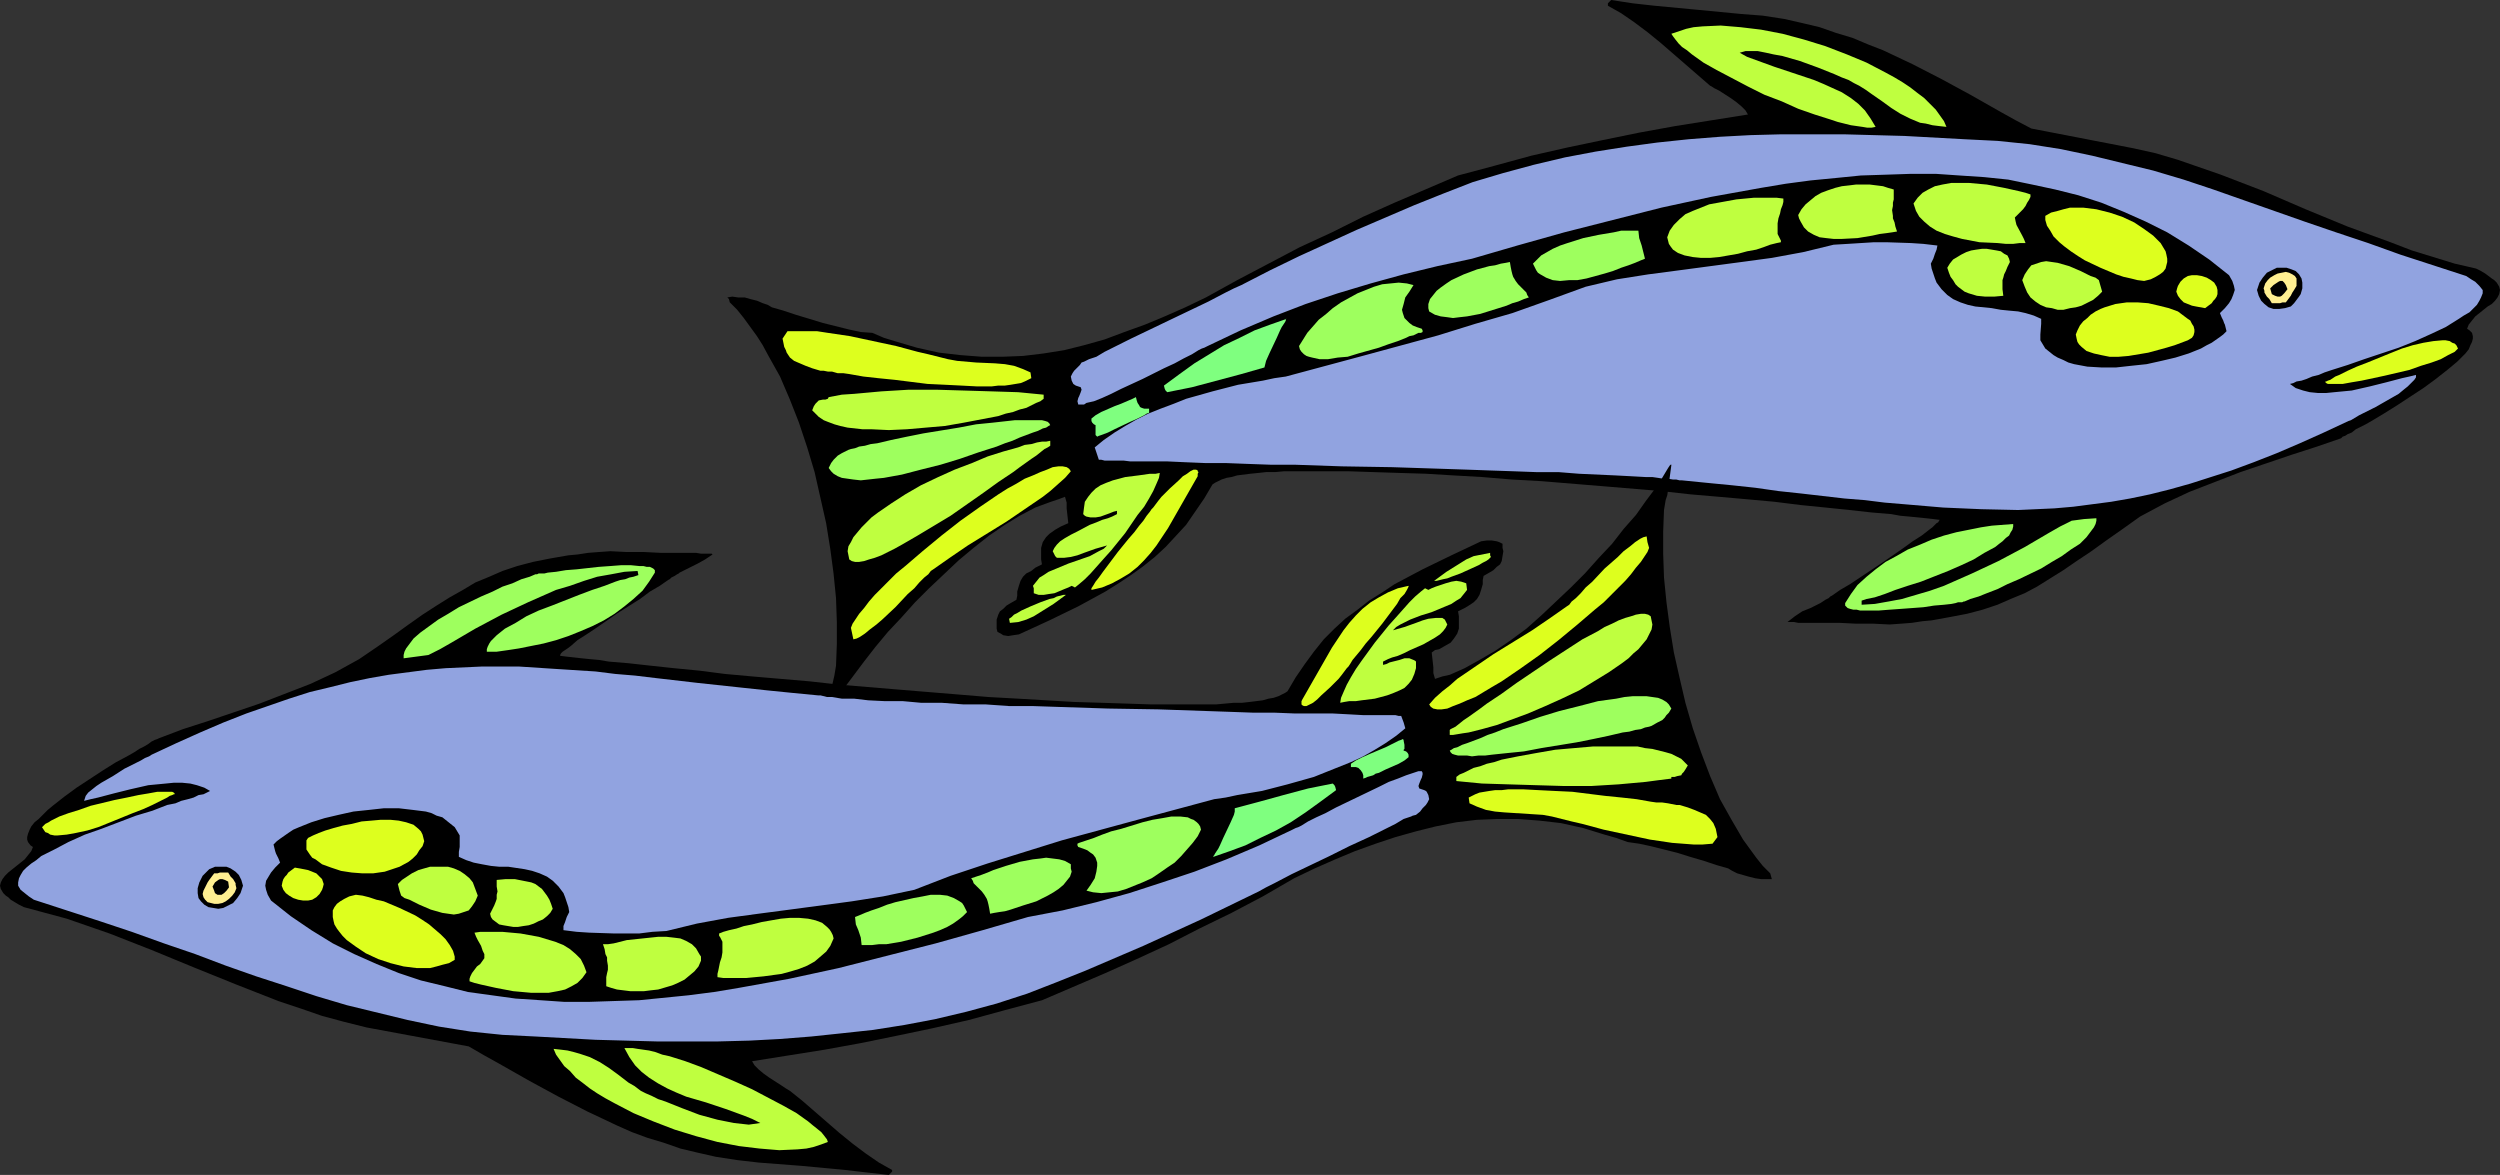 <?xml version="1.0" encoding="UTF-8" standalone="no"?>
<svg
   version="1.0"
   width="129.766mm"
   height="60.985mm"
   id="svg58"
   sodipodi:docname="Fish 100.wmf"
   xmlns:inkscape="http://www.inkscape.org/namespaces/inkscape"
   xmlns:sodipodi="http://sodipodi.sourceforge.net/DTD/sodipodi-0.dtd"
   xmlns="http://www.w3.org/2000/svg"
   xmlns:svg="http://www.w3.org/2000/svg">
  <rect width="100%" height="100%" fill="#333333" stroke="none"/>
  <sodipodi:namedview
     id="namedview58"
     pagecolor="#ffffff"
     bordercolor="#000000"
     borderopacity="0.25"
     inkscape:showpageshadow="2"
     inkscape:pageopacity="0.0"
     inkscape:pagecheckerboard="0"
     inkscape:deskcolor="#d1d1d1"
     inkscape:document-units="mm" />
  <defs
     id="defs1">
    <pattern
       id="WMFhbasepattern"
       patternUnits="userSpaceOnUse"
       width="6"
       height="6"
       x="0"
       y="0" />
  </defs>
  <path
     style="fill:#000000;fill-opacity:1;fill-rule:evenodd;stroke:none"
     d="m 142.693,58.351 0.97,-0.162 1.131,0.162 h 1.293 l 1.131,0.323 1.293,0.323 1.131,0.485 0.97,0.323 0.808,0.485 2.262,0.647 2.424,0.808 5.333,1.616 2.586,0.647 2.586,0.647 2.262,0.485 2.262,0.162 2.262,0.97 2.101,0.647 4.363,1.293 4.363,0.97 4.202,0.485 4.202,0.323 h 4.04 l 4.04,-0.162 4.04,-0.485 4.04,-0.647 3.878,-0.97 4.04,-1.131 3.878,-1.455 4.04,-1.455 3.878,-1.616 4.04,-1.778 4.04,-1.94 6.141,-3.394 6.141,-3.233 6.141,-3.233 6.302,-2.909 6.141,-3.071 6.141,-2.748 12.443,-5.334 7.272,-1.94 7.11,-1.94 7.11,-1.616 6.949,-1.455 7.11,-1.455 7.11,-1.293 14.221,-2.263 -0.485,-0.808 -0.808,-0.808 -0.97,-0.808 -1.131,-0.808 -2.262,-1.455 -0.97,-0.485 -0.485,-0.323 -0.323,-0.162 -2.424,-2.101 -2.424,-2.101 -2.424,-2.101 -2.424,-2.101 -2.586,-2.101 -2.586,-1.94 -2.586,-1.778 -2.586,-1.455 V 0.808 0.647 L 315.766,0.323 316.089,0 l 4.202,0.647 4.363,0.485 8.565,0.808 8.403,0.808 4.202,0.323 4.202,0.647 3.555,0.808 3.394,0.808 3.232,1.131 3.232,0.97 3.07,1.293 2.909,1.131 5.818,2.748 5.656,2.909 5.656,3.071 5.979,3.394 2.909,1.616 3.07,1.616 20.038,3.879 4.363,0.97 4.363,1.293 4.202,1.455 4.202,1.455 8.403,3.233 8.242,3.556 8.242,3.394 8.403,3.071 4.202,1.616 4.202,1.293 4.202,1.293 4.202,0.97 0.97,0.485 0.808,0.485 0.646,0.485 0.646,0.485 0.485,0.323 0.485,0.485 0.485,0.808 0.162,0.647 -0.162,0.808 -0.323,0.647 -0.485,0.647 -0.646,0.647 -0.808,0.485 -0.808,0.647 -0.808,0.647 -0.808,0.647 -0.646,0.808 -0.646,0.808 -0.323,0.808 0.485,0.323 0.485,0.485 0.162,0.647 v 0.485 l -0.162,0.647 -0.323,0.647 -0.323,0.808 -0.646,0.808 -0.808,0.808 -0.808,0.808 -0.97,0.808 -0.97,0.808 -2.262,1.778 -2.424,1.778 -5.171,3.394 -2.586,1.616 -2.424,1.455 -1.131,0.647 -0.97,0.485 -0.97,0.485 -0.808,0.647 -0.808,0.323 -0.485,0.323 -0.485,0.162 -0.323,0.323 -4.686,1.616 -5.01,1.616 -10.019,3.394 -5.01,1.94 -5.01,1.94 -4.848,2.263 -4.848,2.586 -3.394,2.425 -3.232,2.263 -2.909,2.101 -2.909,1.94 -2.586,1.778 -2.586,1.616 -2.586,1.616 -2.424,1.293 -2.747,1.131 -2.586,1.131 -2.909,0.97 -3.07,0.808 -3.394,0.647 -3.555,0.647 -1.778,0.162 -2.101,0.323 -2.101,0.162 -2.262,0.162 -3.232,-0.162 h -3.394 l -3.232,-0.162 h -3.07 -2.747 -1.131 -1.131 l -0.808,-0.162 h -1.131 -0.162 l 1.454,-1.131 1.454,-0.97 1.616,-0.647 1.293,-0.647 0.323,-0.162 0.323,-0.162 0.485,-0.323 0.485,-0.323 0.646,-0.323 0.323,-0.323 0.323,-0.162 1.616,-1.131 1.939,-1.131 1.939,-1.293 4.363,-2.909 2.101,-1.455 2.101,-1.455 1.778,-1.293 1.778,-1.131 1.454,-1.131 0.646,-0.485 0.485,-0.485 0.323,-0.323 0.323,-0.162 0.162,-0.323 0.162,-0.162 -1.293,-0.162 -1.454,-0.162 -1.616,-0.162 -1.616,-0.162 -1.778,-0.162 -1.778,-0.323 -3.878,-0.323 -4.363,-0.485 -4.686,-0.485 -4.848,-0.485 -5.171,-0.647 -5.333,-0.485 -5.494,-0.485 -5.656,-0.485 -5.818,-0.647 -11.635,-0.97 -11.797,-0.97 -5.818,-0.323 -5.818,-0.485 -5.656,-0.323 -5.333,-0.323 -5.333,-0.162 -5.01,-0.162 -4.848,-0.162 h -4.525 -4.202 -1.939 -1.939 l -1.778,0.162 h -1.778 l -1.454,0.162 -1.616,0.162 -1.293,0.162 -1.293,0.162 -1.131,0.323 -0.97,0.162 -0.97,0.323 -0.646,0.323 -0.646,0.323 -0.485,0.323 -1.616,2.748 -1.778,2.586 -1.778,2.586 -1.939,2.101 -2.101,2.263 -2.101,1.94 -2.424,1.94 -2.262,1.616 -2.424,1.616 -2.586,1.616 -5.333,2.909 -5.656,2.748 -5.979,2.748 -1.131,0.162 -0.97,0.162 -0.97,-0.162 -0.485,-0.323 -0.646,-0.323 -0.162,-0.647 v -0.647 -1.131 l 0.323,-0.97 0.323,-0.647 0.646,-0.485 0.646,-0.647 0.808,-0.485 1.131,-0.647 0.162,-0.808 v -0.808 l 0.323,-1.131 0.323,-0.97 0.485,-0.808 0.646,-0.647 0.97,-0.485 0.808,-0.647 1.293,-0.647 -0.162,-0.97 v -0.808 -0.808 -0.647 l 0.323,-1.131 0.646,-0.97 0.646,-0.647 1.131,-0.808 1.131,-0.647 1.454,-0.647 -0.162,-1.455 -0.162,-1.455 v -1.131 l -0.323,-1.131 -1.293,0.485 -1.454,0.485 -3.07,1.131 -3.07,1.616 -2.909,1.778 -3.07,2.101 -3.07,2.425 -2.909,2.425 -2.909,2.748 -2.909,2.748 -2.747,2.748 -2.747,3.071 -2.586,2.748 -2.424,2.909 -2.262,2.909 -1.939,2.586 -1.939,2.586 h -0.162 v 0.162 l -0.323,0.647 -0.485,0.647 -0.485,0.808 -0.485,0.808 -0.485,0.808 -0.323,0.485 -0.162,0.162 h -0.162 l 0.162,-2.425 0.485,-2.425 0.485,-2.101 0.162,-0.97 0.162,-0.97 0.162,-4.203 v -4.364 l -0.162,-4.687 -0.485,-4.849 -0.646,-4.849 -0.808,-5.011 -1.131,-5.011 -1.131,-5.011 -1.454,-4.849 -1.616,-4.849 -1.778,-4.526 -1.939,-4.526 -2.262,-4.041 -1.131,-2.101 -1.131,-1.778 -1.293,-1.778 -1.293,-1.778 -1.293,-1.616 -1.454,-1.455 -0.162,-0.647 z"
     id="path1" />
  <path
     style="fill:#ddff1e;fill-opacity:1;fill-rule:evenodd;stroke:none"
     d="m 153.52,66.433 0.97,-1.455 h 1.939 1.778 2.101 l 2.101,0.323 4.363,0.647 4.525,0.97 4.525,0.97 4.202,1.131 2.101,0.485 1.939,0.485 1.939,0.485 1.778,0.323 3.717,0.323 3.717,0.162 1.939,0.162 1.778,0.323 1.778,0.647 1.454,0.647 0.162,1.131 -0.646,0.323 -0.646,0.323 -0.808,0.323 -0.97,0.162 -0.97,0.162 -1.131,0.162 h -1.293 l -1.293,0.162 h -2.909 l -3.07,-0.162 -3.232,-0.162 -3.394,-0.162 -6.464,-0.808 -3.232,-0.323 -2.909,-0.323 -2.747,-0.485 -1.131,-0.162 h -1.131 l -1.131,-0.323 h -0.808 l -0.808,-0.162 h -0.646 l -1.616,-0.485 -1.293,-0.485 -1.131,-0.485 -1.131,-0.485 -0.808,-0.647 -0.646,-0.97 -0.162,-0.485 -0.323,-0.647 -0.162,-0.808 z"
     id="path2" />
  <path
     style="fill:#bfff3f;fill-opacity:1;fill-rule:evenodd;stroke:none"
     d="m 159.337,80.495 0.323,-0.808 0.323,-0.485 0.323,-0.323 0.323,-0.323 0.808,-0.162 h 0.485 l 0.485,-0.162 0.162,-0.323 2.586,-0.485 2.424,-0.162 5.333,-0.485 5.333,-0.323 h 5.494 l 5.494,0.162 5.333,0.162 5.171,0.162 5.01,0.485 v 0.808 l -0.646,0.485 -0.808,0.323 -0.97,0.485 -0.97,0.485 -1.293,0.323 -1.293,0.485 -1.454,0.323 -1.454,0.485 -3.394,0.647 -3.394,0.647 -3.717,0.647 -3.717,0.323 -3.717,0.323 -3.555,0.162 -3.394,-0.162 h -1.778 l -1.454,-0.162 -1.454,-0.162 -1.454,-0.323 -1.131,-0.323 -1.293,-0.485 -0.808,-0.323 -0.97,-0.647 -0.646,-0.647 z"
     id="path3" />
  <path
     style="fill:#ddff1e;fill-opacity:1;fill-rule:evenodd;stroke:none"
     d="m 166.933,123.168 0.323,-0.808 0.646,-0.97 0.646,-0.97 0.97,-1.131 0.97,-1.293 1.131,-1.293 1.293,-1.293 1.454,-1.455 1.454,-1.455 1.778,-1.455 3.394,-2.909 3.717,-3.071 3.717,-2.909 3.878,-2.748 3.555,-2.425 1.778,-1.131 1.778,-0.97 1.616,-0.97 1.616,-0.647 1.454,-0.647 1.293,-0.485 1.131,-0.485 1.131,-0.162 h 0.808 l 0.808,0.162 0.485,0.323 0.323,0.485 -1.131,1.293 -1.454,1.293 -1.454,1.293 -1.454,1.131 -3.555,2.425 -3.555,2.425 -7.595,4.687 -3.555,2.425 -3.232,2.263 -0.485,0.323 -0.485,0.647 -0.808,0.647 -0.97,0.97 -0.97,1.131 -1.293,1.131 -2.424,2.586 -2.586,2.425 -1.131,0.97 -1.293,0.97 -0.97,0.808 -0.97,0.647 -0.646,0.323 -0.646,0.162 z"
     id="path4" />
  <path
     style="fill:#9eff5e;fill-opacity:1;fill-rule:evenodd;stroke:none"
     d="m 162.569,91.81 0.485,-0.97 0.485,-0.647 0.323,-0.323 0.485,-0.485 0.808,-0.485 1.293,-0.647 0.485,-0.162 0.808,-0.162 0.808,-0.323 1.131,-0.162 1.131,-0.323 1.293,-0.162 2.747,-0.647 3.07,-0.647 3.232,-0.647 6.949,-1.131 3.394,-0.647 3.232,-0.323 2.909,-0.323 1.454,-0.162 h 1.293 3.232 0.808 l 0.646,0.162 0.485,0.162 0.323,0.323 0.162,0.323 -0.323,0.162 -0.485,0.323 -0.646,0.162 -0.97,0.485 -0.97,0.323 -1.293,0.485 -1.293,0.485 -1.454,0.647 -1.454,0.485 -1.616,0.647 -3.555,1.131 -3.717,1.293 -3.717,1.131 -3.878,0.97 -3.717,0.97 -3.555,0.647 -1.616,0.162 -1.454,0.162 -1.454,0.162 -1.454,-0.162 -1.131,-0.162 -1.131,-0.162 -0.808,-0.323 -0.808,-0.485 -0.485,-0.485 z"
     id="path5" />
  <path
     style="fill:#bfff3f;fill-opacity:1;fill-rule:evenodd;stroke:none"
     d="m 166.286,108.135 0.162,-0.97 0.485,-0.808 0.485,-0.97 0.808,-0.97 0.808,-0.97 0.97,-0.97 0.97,-0.97 1.293,-0.97 2.586,-1.778 2.747,-1.778 3.07,-1.778 3.394,-1.616 3.232,-1.455 3.394,-1.293 3.07,-1.293 3.07,-0.97 2.909,-0.808 1.293,-0.485 1.293,-0.162 1.131,-0.323 0.97,-0.162 h 0.808 l 0.808,-0.162 v 0.97 l -0.485,0.323 -0.646,0.323 -0.808,0.647 -0.808,0.647 -0.97,0.647 -1.131,0.808 -1.131,0.808 -1.293,0.97 -2.909,1.94 -2.909,2.101 -6.464,4.526 -3.232,1.94 -3.232,1.94 -3.07,1.778 -1.454,0.808 -1.293,0.647 -1.293,0.647 -1.293,0.485 -1.131,0.323 -0.97,0.323 -0.97,0.162 h -0.808 l -0.646,-0.162 -0.485,-0.323 z"
     id="path6" />
  <path
     style="fill:#bfff3f;fill-opacity:1;fill-rule:evenodd;stroke:none"
     d="m 197.96,121.39 0.485,-0.323 0.485,-0.485 0.646,-0.323 0.808,-0.485 1.778,-0.808 1.939,-0.808 1.778,-0.647 0.808,-0.162 0.646,-0.323 0.646,-0.162 0.646,-0.162 h 0.485 l -2.424,1.778 -2.586,1.616 -1.293,0.808 -1.454,0.647 -1.616,0.485 -1.616,0.162 z"
     id="path7" />
  <path
     style="fill:#bfff3f;fill-opacity:1;fill-rule:evenodd;stroke:none"
     d="m 202.646,114.924 0.646,-0.808 0.646,-0.808 0.808,-0.485 0.97,-0.647 1.939,-0.808 1.939,-0.808 4.202,-1.455 1.778,-0.97 0.97,-0.485 0.646,-0.647 -1.131,0.323 -1.131,0.323 -2.262,0.808 -1.293,0.485 -1.293,0.323 -1.293,0.162 h -1.454 l -0.323,-0.323 -0.162,-0.323 -0.162,-0.323 -0.162,-0.323 0.323,-0.647 0.485,-0.647 0.646,-0.647 0.97,-0.647 1.131,-0.647 1.293,-0.647 2.424,-1.293 1.293,-0.485 1.131,-0.485 1.131,-0.323 0.808,-0.323 0.646,-0.323 0.323,-0.162 v -0.323 -0.323 l -0.646,0.162 -0.808,0.323 -1.778,0.647 -0.97,0.162 h -0.97 l -0.808,-0.162 -0.323,-0.162 -0.323,-0.323 0.162,-1.293 0.162,-1.131 0.646,-0.97 0.646,-0.808 0.808,-0.808 0.97,-0.647 1.131,-0.485 1.293,-0.485 2.424,-0.647 2.586,-0.323 1.131,-0.162 1.131,-0.162 h 1.131 l 0.808,-0.162 -0.162,0.97 -0.485,1.131 -0.646,1.455 -0.808,1.455 -0.97,1.616 -1.293,1.616 -2.424,3.556 -2.747,3.394 -1.454,1.616 -1.293,1.455 -1.293,1.455 -1.131,1.131 -1.131,0.97 -0.808,0.647 -0.646,-0.323 -0.646,0.323 -0.808,0.323 -1.939,0.808 -1.131,0.162 -0.97,0.162 h -0.97 l -0.97,-0.323 v -0.97 z"
     id="path8" />
  <path
     style="fill:#ddff1e;fill-opacity:1;fill-rule:evenodd;stroke:none"
     d="m 225.917,99.892 0.323,-0.323 0.485,-0.647 0.485,-0.647 0.646,-0.808 1.616,-1.616 1.778,-1.616 0.808,-0.808 0.808,-0.485 0.646,-0.485 0.646,-0.323 h 0.485 l 0.323,0.162 v 0.162 l 0.162,0.162 -0.162,0.323 v 0.485 l -1.939,3.394 -1.939,3.394 -1.939,3.394 -2.262,3.394 -1.131,1.455 -1.293,1.455 -1.293,1.293 -1.616,1.293 -1.616,0.97 -1.778,0.97 -1.939,0.808 -2.101,0.485 v -0.323 l 0.323,-0.485 0.485,-0.808 0.646,-0.808 0.808,-1.131 0.97,-1.293 1.939,-2.586 2.101,-2.586 1.131,-1.293 0.97,-1.293 0.808,-0.97 0.646,-0.97 0.646,-0.808 z"
     id="path9" />
  <path
     style="fill:#91a3e0;fill-opacity:1;fill-rule:evenodd;stroke:none"
     d="m 210.08,73.868 0.323,-0.647 0.323,-0.485 0.646,-0.647 0.485,-0.485 0.323,-0.485 0.485,-0.162 0.646,-0.323 0.323,-0.162 0.485,-0.162 0.97,-0.323 1.616,-0.97 1.616,-0.808 3.555,-1.778 3.717,-1.778 4.04,-1.94 3.717,-1.778 3.717,-1.778 3.394,-1.778 1.616,-0.808 1.454,-0.647 5.656,-2.909 5.656,-2.748 11.312,-5.172 5.656,-2.425 5.656,-2.425 5.656,-2.263 5.818,-2.263 5.979,-1.778 5.979,-1.616 6.141,-1.455 5.979,-1.131 6.141,-0.97 5.979,-0.808 6.141,-0.647 6.141,-0.485 5.979,-0.323 6.141,-0.162 h 5.979 6.141 l 11.958,0.323 11.797,0.647 6.464,0.323 6.302,0.647 6.141,0.97 6.141,1.293 5.979,1.455 5.979,1.455 5.979,1.778 5.818,1.94 5.979,2.101 11.958,4.203 6.141,2.101 6.302,2.101 6.302,2.263 6.464,2.101 6.464,2.101 0.97,0.647 0.808,0.485 0.808,0.808 0.646,0.808 v 0.647 l -0.323,0.808 -0.323,0.647 -0.485,0.808 -0.646,0.647 -0.808,0.808 -1.131,0.647 -0.97,0.647 -1.293,0.808 -1.293,0.808 -2.747,1.293 -3.232,1.455 -3.232,1.293 -6.787,2.263 -3.232,1.131 -3.07,0.97 -1.454,0.485 -1.131,0.485 -1.293,0.323 -1.131,0.485 -0.97,0.323 -0.97,0.162 -0.646,0.323 -0.646,0.162 1.131,0.808 1.454,0.485 1.293,0.323 1.616,0.162 h 1.616 l 1.616,-0.162 3.394,-0.323 3.555,-0.808 3.232,-0.808 3.07,-0.808 1.454,-0.323 1.293,-0.323 v 0.485 l -0.323,0.485 -0.646,0.647 -0.646,0.647 -0.808,0.647 -0.97,0.808 -2.262,1.293 -2.262,1.293 -2.262,1.131 -0.97,0.485 -0.808,0.485 -0.808,0.485 -0.485,0.162 -4.848,2.263 -4.686,2.101 -4.525,1.94 -4.525,1.778 -4.363,1.616 -4.04,1.293 -4.04,1.293 -4.04,1.131 -3.878,0.97 -3.878,0.808 -3.717,0.647 -3.717,0.485 -3.717,0.485 -3.717,0.323 -3.555,0.162 -3.555,0.162 -7.272,-0.162 -7.434,-0.323 -7.595,-0.647 -3.878,-0.323 -3.878,-0.485 -4.04,-0.323 -4.202,-0.485 -4.202,-0.485 -4.525,-0.485 -4.525,-0.647 -4.525,-0.485 -5.01,-0.485 -4.848,-0.485 h -0.485 l -0.646,-0.162 h -0.646 l -0.97,-0.162 h -0.97 l -0.97,-0.162 -1.131,-0.162 h -1.293 l -2.909,-0.162 -3.07,-0.162 -3.555,-0.162 -3.555,-0.162 -4.04,-0.323 h -4.363 l -4.363,-0.162 -4.686,-0.162 -4.525,-0.162 -4.848,-0.162 -9.858,-0.323 -9.858,-0.162 -9.373,-0.323 h -4.686 l -4.525,-0.162 -4.202,-0.162 h -4.04 l -3.878,-0.162 -3.555,-0.162 h -3.07 -2.909 -1.293 l -1.293,-0.162 h -1.131 -0.97 -1.616 l -0.646,-0.162 h -0.485 l -0.808,-2.425 1.778,-1.455 2.101,-1.455 2.101,-1.293 2.262,-1.293 2.262,-1.131 2.424,-0.97 2.586,-0.97 2.424,-0.97 5.171,-1.455 5.01,-1.293 4.848,-0.808 2.262,-0.485 2.262,-0.323 15.029,-4.041 14.867,-4.041 7.272,-2.263 7.272,-2.101 7.272,-2.586 7.11,-2.586 6.141,-1.455 6.141,-0.97 6.141,-0.808 12.12,-1.616 5.979,-0.808 6.141,-1.131 5.979,-1.455 2.747,-0.162 2.586,-0.162 2.586,-0.162 h 2.424 l 4.848,0.162 2.424,0.162 2.747,0.323 -0.162,0.808 -0.323,0.808 -0.323,0.97 -0.485,0.97 0.162,0.97 0.323,0.97 0.323,0.97 0.323,0.808 0.97,1.293 1.131,1.131 1.131,0.808 1.454,0.647 1.454,0.485 1.454,0.323 3.232,0.323 1.778,0.323 1.616,0.162 1.778,0.162 1.454,0.323 1.616,0.485 1.454,0.647 v 0.97 l -0.162,2.101 v 1.131 l 0.485,0.808 0.485,0.808 0.808,0.647 0.808,0.647 0.808,0.485 1.131,0.485 0.97,0.485 1.131,0.323 2.586,0.485 2.747,0.162 h 2.909 l 2.909,-0.323 3.07,-0.323 2.909,-0.647 2.747,-0.647 2.586,-0.808 2.424,-0.97 1.131,-0.647 0.97,-0.485 1.616,-1.131 0.646,-0.485 0.646,-0.647 -0.323,-1.293 -0.162,-0.323 -0.162,-0.485 -0.323,-0.647 -0.323,-0.808 0.97,-0.97 0.808,-0.97 0.485,-0.808 0.323,-0.808 0.323,-0.97 -0.162,-0.808 -0.323,-0.97 -0.646,-1.131 -3.878,-3.071 -4.04,-2.748 -4.202,-2.586 -4.202,-2.101 -4.363,-1.94 -4.363,-1.778 -4.525,-1.455 -4.525,-1.131 -4.525,-0.97 -4.686,-0.97 -4.686,-0.485 -4.848,-0.323 -4.686,-0.323 h -4.848 l -4.848,0.162 -5.01,0.162 -4.848,0.485 -5.01,0.485 -4.848,0.647 -4.848,0.808 -9.858,1.778 -9.696,2.101 -9.534,2.425 -9.534,2.425 -9.211,2.586 -8.888,2.586 -6.787,1.455 -6.626,1.616 -6.464,1.778 -6.464,1.94 -6.302,2.101 -6.302,2.425 -6.464,2.748 -6.464,3.071 -0.323,0.162 -0.323,0.162 -0.485,0.162 -0.646,0.323 -1.293,0.808 -1.616,0.808 -1.778,0.97 -2.101,0.97 -4.202,2.101 -4.202,1.94 -1.939,0.97 -1.778,0.808 -1.616,0.647 -1.454,0.323 -0.485,0.323 h -0.485 -0.323 -0.323 l -0.162,-0.647 0.162,-0.647 0.162,-0.323 0.323,-0.808 0.162,-0.485 -0.162,-0.485 -0.485,-0.162 -0.485,-0.162 -0.485,-0.323 -0.323,-0.647 z"
     id="path10" />
  <path
     style="fill:#7fff7f;fill-opacity:1;fill-rule:evenodd;stroke:none"
     d="m 214.12,82.112 0.808,-0.647 1.131,-0.647 2.586,-1.131 1.293,-0.485 1.131,-0.485 1.131,-0.485 0.323,-0.162 0.323,-0.162 0.162,0.647 0.162,0.485 0.323,0.485 0.162,0.323 0.323,0.162 0.485,0.162 h 0.97 v 0.323 0.485 l -0.485,0.162 -0.485,0.323 -1.293,0.647 -1.454,0.647 -3.07,1.455 -1.293,0.647 -1.293,0.485 -0.485,0.162 -0.323,0.162 -0.162,-0.162 -0.162,-0.162 v -0.808 -0.808 -0.162 -0.162 l -0.323,-0.162 -0.323,-0.323 -0.162,-0.323 z"
     id="path11" />
  <path
     style="fill:#7fff7f;fill-opacity:1;fill-rule:evenodd;stroke:none"
     d="m 228.341,75.646 3.07,-2.263 2.909,-2.101 2.909,-1.778 2.909,-1.778 3.07,-1.455 2.909,-1.455 3.07,-1.131 3.232,-1.131 h -0.162 v 0.323 l -0.162,0.323 -0.323,0.485 -0.323,0.485 -0.323,0.647 -0.646,1.455 -1.454,3.071 -0.646,1.455 -0.162,0.647 -0.162,0.647 -2.262,0.647 -2.262,0.647 -4.848,1.293 -4.848,1.293 -4.848,0.97 -0.323,-0.323 -0.162,-0.323 z"
     id="path12" />
  <path
     style="fill:#9eff5e;fill-opacity:1;fill-rule:evenodd;stroke:none"
     d="m 254.843,67.888 0.808,-1.293 0.808,-1.293 1.131,-1.293 1.131,-1.293 1.454,-1.131 1.293,-1.131 1.616,-1.131 3.232,-1.778 1.616,-0.647 1.616,-0.647 1.616,-0.485 1.616,-0.162 1.616,-0.162 1.616,0.162 1.293,0.323 -0.808,1.293 -0.808,1.131 -0.323,1.293 -0.323,1.131 0.162,0.647 0.162,0.485 0.162,0.485 0.485,0.485 0.485,0.485 0.646,0.485 0.808,0.323 0.97,0.323 0.162,0.323 v 0.323 l -0.323,0.162 h -0.485 l -0.97,0.485 -0.808,0.162 -0.646,0.323 -1.616,0.647 -1.939,0.647 -1.778,0.647 -4.04,1.131 -2.101,0.647 -1.939,0.162 -1.939,0.323 h -1.616 l -1.454,-0.323 -0.646,-0.162 -0.485,-0.162 -0.485,-0.323 -0.485,-0.485 -0.323,-0.485 z"
     id="path13" />
  <path
     style="fill:#9eff5e;fill-opacity:1;fill-rule:evenodd;stroke:none"
     d="m 280.214,59.644 0.323,-0.97 0.646,-0.808 0.646,-0.808 0.808,-0.647 1.131,-0.808 0.97,-0.647 2.424,-1.131 2.586,-0.97 2.424,-0.647 1.131,-0.162 1.131,-0.323 0.97,-0.162 0.808,-0.162 0.162,0.97 0.162,0.808 0.162,0.647 0.162,0.485 0.485,0.808 0.485,0.647 0.485,0.485 0.485,0.485 0.646,0.647 0.162,0.485 0.323,0.485 -0.97,0.323 -1.131,0.485 -1.131,0.323 -1.131,0.485 -2.586,0.808 -2.586,0.808 -2.586,0.485 -1.454,0.162 -1.293,0.162 -1.131,-0.162 -1.293,-0.162 -1.131,-0.323 -1.131,-0.647 -0.162,-0.647 z"
     id="path14" />
  <path
     style="fill:#9eff5e;fill-opacity:1;fill-rule:evenodd;stroke:none"
     d="m 300.737,51.724 0.808,-0.808 0.808,-0.808 1.131,-0.647 1.131,-0.647 1.454,-0.647 1.454,-0.485 3.07,-0.97 3.07,-0.647 2.909,-0.485 1.454,-0.323 h 1.293 1.131 0.97 l 0.162,1.455 0.485,1.455 0.323,1.293 0.323,1.293 -0.808,0.323 -1.131,0.485 -1.293,0.485 -1.454,0.485 -1.616,0.647 -1.616,0.485 -3.555,0.97 -1.778,0.323 h -1.616 l -1.778,0.162 -1.454,-0.162 -1.293,-0.485 -1.131,-0.647 -0.485,-0.323 -0.323,-0.485 -0.323,-0.647 z"
     id="path15" />
  <path
     style="fill:#bfff3f;fill-opacity:1;fill-rule:evenodd;stroke:none"
     d="m 327.078,46.552 0.485,-1.293 0.808,-1.131 1.131,-1.131 1.131,-0.97 1.454,-0.647 1.616,-0.647 1.616,-0.647 1.778,-0.323 3.555,-0.647 3.394,-0.323 h 1.616 1.616 1.293 l 1.293,0.162 v 0.647 l -0.162,0.647 -0.323,0.808 -0.162,0.808 -0.323,0.97 -0.162,0.97 v 0.97 1.131 l 0.323,0.647 0.162,0.323 0.162,0.323 v 0.323 l -0.808,0.162 -1.293,0.323 -1.293,0.485 -1.454,0.485 -1.778,0.323 -1.778,0.485 -3.717,0.647 -1.778,0.162 h -1.778 l -1.616,-0.162 -1.616,-0.323 -1.293,-0.485 -0.97,-0.647 -0.485,-0.647 -0.323,-0.485 -0.162,-0.647 z"
     id="path16" />
  <path
     style="fill:#bfff3f;fill-opacity:1;fill-rule:evenodd;stroke:none"
     d="m 327.886,6.627 1.454,-0.485 1.454,-0.485 1.454,-0.323 1.778,-0.162 3.555,-0.162 1.939,0.162 1.939,0.162 4.04,0.485 4.202,0.808 4.202,1.131 4.202,1.293 4.202,1.616 3.878,1.616 3.717,1.94 1.778,0.97 1.616,0.97 1.454,0.97 1.454,1.131 1.293,0.97 1.131,1.131 1.131,1.131 0.808,1.131 0.808,1.131 0.485,1.131 -1.454,-0.162 -1.293,-0.162 -1.293,-0.323 -1.131,-0.162 -1.939,-0.808 -1.939,-0.97 -1.778,-1.131 -1.778,-1.293 -2.101,-1.455 -1.131,-0.808 -1.293,-0.808 -0.97,-0.485 -1.131,-0.647 -1.293,-0.485 -1.454,-0.647 -3.232,-1.293 -3.555,-1.293 -3.394,-0.97 -1.778,-0.323 -1.454,-0.323 -1.616,-0.323 h -1.293 -1.131 l -1.131,0.323 1.454,0.808 1.778,0.647 1.778,0.647 1.778,0.647 3.878,1.293 3.878,1.293 1.939,0.808 1.778,0.808 1.778,0.808 1.778,1.131 1.454,1.131 1.293,1.293 1.131,1.616 0.97,1.616 -0.808,0.162 h -0.808 l -0.97,-0.162 -1.131,-0.162 -1.131,-0.162 -1.293,-0.323 -1.293,-0.323 -1.454,-0.485 -3.07,-0.97 -3.232,-1.131 -3.232,-1.455 -3.394,-1.293 -3.232,-1.616 -3.07,-1.616 -3.07,-1.616 -2.586,-1.455 -1.131,-0.808 -1.131,-0.808 -0.97,-0.808 -0.97,-0.647 -0.646,-0.647 -0.646,-0.808 -0.485,-0.647 z"
     id="path17" />
  <path
     style="fill:#9eff5e;fill-opacity:1;fill-rule:evenodd;stroke:none"
     d="m 361.984,118.319 1.131,-1.778 1.293,-1.778 1.778,-1.616 1.778,-1.455 1.939,-1.455 2.101,-1.131 2.262,-1.293 2.424,-0.97 2.262,-0.97 2.424,-0.808 2.424,-0.647 2.424,-0.485 2.424,-0.485 2.101,-0.323 2.101,-0.162 2.101,-0.162 v 0.485 l -0.162,0.647 -0.323,0.485 -0.323,0.647 -0.646,0.485 -0.646,0.647 -0.646,0.485 -0.808,0.647 -2.101,1.131 -2.101,1.293 -2.424,1.131 -2.586,1.131 -5.333,2.101 -2.586,0.808 -2.424,0.808 -2.101,0.808 -1.939,0.647 -1.616,0.323 -0.485,0.162 -0.485,0.162 v 0.485 0.323 l 2.586,-0.162 2.747,-0.485 2.586,-0.485 2.747,-0.808 2.747,-0.808 2.747,-0.97 5.494,-2.425 5.171,-2.425 5.171,-2.748 4.686,-2.748 2.262,-1.293 2.262,-1.131 2.424,-0.323 2.424,-0.162 v 0.485 l -0.162,0.647 -0.323,0.647 -0.485,0.647 -0.97,1.293 -1.293,1.293 -1.778,1.131 -1.778,1.293 -1.939,1.131 -2.101,1.293 -4.363,2.101 -2.262,0.97 -1.939,0.97 -2.101,0.808 -1.616,0.647 -1.616,0.485 -1.131,0.485 h -0.162 l -0.323,0.162 h -0.162 -0.646 l -0.485,0.162 -0.808,0.162 -1.454,0.162 -1.939,0.162 -2.101,0.323 -4.363,0.323 -2.262,0.162 -2.101,0.162 h -1.939 -1.778 l -0.646,-0.162 h -0.646 l -0.646,-0.162 -0.485,-0.162 -0.162,-0.162 -0.323,-0.323 v -0.162 z"
     id="path18" />
  <path
     style="fill:#bfff3f;fill-opacity:1;fill-rule:evenodd;stroke:none"
     d="m 352.772,42.187 0.646,-1.131 0.808,-0.97 0.97,-0.808 0.97,-0.808 1.131,-0.647 1.293,-0.485 1.454,-0.485 1.293,-0.323 1.454,-0.162 1.293,-0.162 h 1.454 1.293 l 1.293,0.162 1.293,0.162 0.97,0.323 1.131,0.323 v 1.131 0.808 l -0.162,0.647 v 0.647 l -0.162,0.808 0.162,1.131 v 0.485 l 0.323,0.808 0.162,0.808 0.323,0.97 -0.97,0.162 -1.131,0.162 -1.293,0.162 -1.454,0.323 -2.909,0.485 -3.07,0.162 h -1.616 l -1.454,-0.162 -1.293,-0.162 -1.131,-0.485 -1.131,-0.647 -0.808,-0.808 -0.646,-1.131 -0.323,-0.647 z"
     id="path19" />
  <path
     style="fill:#bfff3f;fill-opacity:1;fill-rule:evenodd;stroke:none"
     d="m 375.396,39.924 0.808,-1.131 0.97,-0.97 1.131,-0.647 1.293,-0.647 1.454,-0.323 1.778,-0.323 h 1.616 1.778 l 3.555,0.323 3.394,0.647 1.454,0.323 1.454,0.323 1.293,0.323 0.97,0.323 v 0.485 l -0.323,0.647 -0.323,0.485 -0.323,0.647 -0.485,0.647 -0.646,0.647 -0.97,0.97 0.162,0.808 0.162,0.647 1.131,2.101 0.323,0.647 0.323,0.808 h -1.131 l -1.293,0.162 h -1.454 l -1.616,-0.162 -3.555,-0.162 -3.394,-0.647 -1.778,-0.485 -1.616,-0.485 -1.616,-0.647 -1.293,-0.808 -1.131,-0.97 -0.97,-0.97 -0.646,-1.131 z"
     id="path20" />
  <path
     style="fill:#bfff3f;fill-opacity:1;fill-rule:evenodd;stroke:none"
     d="m 382.022,52.532 0.485,-0.808 0.646,-0.808 0.808,-0.485 0.808,-0.485 0.97,-0.485 0.97,-0.323 0.97,-0.162 1.131,-0.162 h 0.97 l 0.97,0.162 0.97,0.162 0.808,0.162 0.646,0.485 0.646,0.323 0.323,0.647 0.162,0.647 -0.485,0.97 -0.323,0.808 -0.323,0.647 -0.162,0.647 -0.162,0.485 v 0.808 0.97 l 0.162,1.293 -1.778,0.162 h -1.778 l -1.616,-0.162 -1.616,-0.485 -0.808,-0.323 -1.293,-0.97 -0.485,-0.485 -0.485,-0.808 -0.485,-0.647 -0.323,-0.808 z"
     id="path21" />
  <path
     style="fill:#bfff3f;fill-opacity:1;fill-rule:evenodd;stroke:none"
     d="m 396.728,54.957 0.485,-1.131 0.646,-0.97 0.646,-0.808 0.97,-0.323 0.97,-0.323 0.97,-0.162 1.131,0.162 1.131,0.162 2.262,0.647 2.262,0.97 1.939,0.97 0.97,0.323 0.646,0.485 0.646,2.263 -0.808,0.808 -0.97,0.808 -0.97,0.485 -1.293,0.647 -1.131,0.323 -1.131,0.162 -1.293,0.323 h -1.131 l -1.131,-0.323 -1.131,-0.162 -1.131,-0.485 -0.97,-0.647 -0.97,-0.808 -0.646,-0.97 -0.485,-1.131 z"
     id="path22" />
  <path
     style="fill:#ddff1e;fill-opacity:1;fill-rule:evenodd;stroke:none"
     d="M 401.252,43.157 V 42.672 42.349 l 1.131,-0.647 1.293,-0.323 1.131,-0.323 1.293,-0.323 h 1.293 1.293 l 2.586,0.323 2.586,0.647 2.424,0.808 2.424,1.131 1.939,1.293 1.778,1.293 0.808,0.808 0.646,0.647 0.485,0.808 0.485,0.808 0.162,0.647 0.162,0.808 v 0.647 l -0.162,0.647 -0.162,0.647 -0.485,0.647 -0.646,0.485 -0.808,0.485 -0.97,0.485 -1.293,0.323 -1.293,-0.162 -1.293,-0.323 -1.454,-0.323 -1.454,-0.485 -3.07,-1.293 -3.07,-1.455 -1.293,-0.808 -1.454,-0.97 -1.293,-0.97 -0.97,-0.808 -1.131,-1.131 -0.646,-1.131 -0.646,-0.97 z"
     id="path23" />
  <path
     style="fill:#ddff1e;fill-opacity:1;fill-rule:evenodd;stroke:none"
     d="m 407.232,65.625 0.323,-0.808 0.485,-0.97 0.646,-0.808 0.808,-0.647 0.646,-0.647 0.97,-0.647 0.97,-0.485 0.808,-0.323 2.101,-0.647 2.262,-0.323 h 2.101 l 2.101,0.162 2.101,0.485 1.939,0.485 1.778,0.647 1.293,0.97 0.646,0.485 0.485,0.323 0.323,0.647 0.323,0.485 0.162,0.647 v 0.485 l -0.162,0.647 -0.323,0.485 -0.808,0.485 -1.293,0.485 -1.293,0.485 -1.616,0.485 -3.555,0.97 -3.878,0.647 -1.939,0.162 h -1.778 l -1.616,-0.323 -1.454,-0.323 -1.454,-0.485 -0.97,-0.808 -0.485,-0.485 -0.323,-0.485 -0.162,-0.647 z"
     id="path24" />
  <path
     style="fill:#ddff1e;fill-opacity:1;fill-rule:evenodd;stroke:none"
     d="m 426.947,57.22 0.162,-0.647 0.162,-0.485 0.485,-0.808 0.646,-0.647 0.808,-0.485 0.808,-0.162 h 0.97 l 0.97,0.162 0.97,0.323 0.808,0.485 0.646,0.485 0.485,0.808 0.162,0.647 v 0.808 l -0.162,0.485 -0.323,0.485 -0.323,0.323 -0.323,0.485 -0.646,0.485 -0.646,0.485 -1.778,-0.323 -0.808,-0.162 -0.808,-0.323 -0.808,-0.323 -0.646,-0.647 -0.485,-0.647 z"
     id="path25" />
  <path
     style="fill:#000000;fill-opacity:1;fill-rule:evenodd;stroke:none"
     d="m 442.784,56.896 0.485,-1.455 0.646,-0.97 0.808,-0.97 0.97,-0.485 0.97,-0.485 h 0.97 0.97 l 0.97,0.323 0.808,0.323 0.646,0.647 0.485,0.808 0.162,0.808 v 1.131 l -0.323,1.131 -0.323,0.485 -0.485,0.647 -0.485,0.647 -0.646,0.647 -1.131,0.323 -1.131,0.162 h -1.131 l -0.97,-0.323 -0.808,-0.647 -0.646,-0.647 -0.485,-0.97 z"
     id="path26" />
  <path
     style="fill:#ffef91;fill-opacity:1;fill-rule:evenodd;stroke:none"
     d="m 444.076,56.573 0.323,-0.97 0.485,-0.647 0.485,-0.485 0.808,-0.485 0.646,-0.323 0.808,-0.162 0.808,-0.162 0.646,0.162 0.646,0.323 0.485,0.323 0.323,0.485 v 0.647 0.808 l -0.485,0.808 -0.323,0.485 -0.323,0.647 -0.485,0.647 -0.485,0.647 h -0.646 l -0.485,0.162 h -0.646 -0.97 l -0.485,-0.808 -0.485,-0.485 -0.485,-0.808 v -0.323 z"
     id="path27" />
  <path
     style="fill:#000000;fill-opacity:1;fill-rule:evenodd;stroke:none"
     d="m 445.369,56.573 0.646,-0.647 0.485,-0.323 0.485,-0.323 0.323,-0.162 h 0.485 l 0.323,0.323 0.323,0.485 0.323,0.808 -0.646,0.808 -0.485,0.485 -0.323,0.162 h -0.485 l -0.485,-0.162 -0.646,-0.323 z"
     id="path28" />
  <path
     style="fill:#ddff1e;fill-opacity:1;fill-rule:evenodd;stroke:none"
     d="m 456.196,74.838 h 0.162 l 0.323,-0.162 0.485,-0.162 0.485,-0.323 0.485,-0.323 0.808,-0.323 1.616,-0.808 1.778,-0.808 2.101,-0.808 4.363,-1.778 2.424,-0.97 2.101,-0.647 2.101,-0.485 1.939,-0.323 1.778,-0.162 h 0.646 l 0.808,0.162 0.485,0.323 0.485,0.162 0.323,0.323 0.323,0.647 -0.323,0.323 -0.323,0.323 -0.646,0.323 -0.646,0.323 -1.454,0.808 -1.778,0.647 -2.101,0.647 -2.262,0.808 -4.848,1.131 -2.262,0.485 -2.262,0.485 -1.939,0.323 -1.778,0.323 h -0.808 -0.646 -0.646 -0.485 -0.323 l -0.323,-0.162 -0.162,-0.162 z"
     id="path29" />
  <path
     style="fill:#000000;fill-opacity:1;fill-rule:evenodd;stroke:none"
     d="m 347.601,172.467 h -0.808 -1.293 l -1.131,-0.162 -1.293,-0.323 -1.131,-0.323 -1.131,-0.323 -0.97,-0.485 -0.808,-0.485 -2.262,-0.647 -2.424,-0.808 -2.747,-0.808 -2.586,-0.808 -2.586,-0.647 -2.586,-0.647 -2.262,-0.485 -2.262,-0.323 -2.262,-0.808 -2.262,-0.647 -4.202,-1.293 -4.363,-0.97 -4.202,-0.485 -4.202,-0.323 h -4.04 l -4.04,0.162 -4.04,0.485 -4.04,0.808 -3.878,0.97 -4.04,1.131 -3.878,1.293 -4.04,1.455 -3.878,1.616 -4.04,1.778 -4.04,1.94 -6.141,3.556 -6.141,3.233 -6.302,3.071 -5.979,3.071 -6.302,2.909 -6.141,2.748 -12.443,5.334 -7.272,1.94 -7.11,1.94 -7.11,1.616 -6.949,1.455 -7.11,1.455 -7.11,1.293 -14.221,2.263 0.485,0.808 0.808,0.808 0.97,0.808 1.131,0.808 2.262,1.455 0.97,0.647 0.808,0.485 2.424,1.94 2.424,2.101 2.424,2.101 2.424,2.101 2.586,2.101 2.586,1.94 2.586,1.778 2.586,1.455 v 0.323 l -0.162,0.162 -0.162,0.162 -0.323,0.323 -4.363,-0.485 -4.202,-0.485 -8.565,-0.808 -8.403,-0.647 -4.202,-0.485 -4.202,-0.647 -3.555,-0.808 -3.394,-0.808 -3.232,-1.131 -3.232,-0.97 -3.07,-1.131 -2.909,-1.293 -5.818,-2.748 -5.656,-2.909 -5.656,-3.071 -5.979,-3.394 -2.909,-1.616 -3.07,-1.778 -20.038,-3.718 -4.525,-1.131 -4.202,-1.131 -4.202,-1.455 -4.363,-1.455 -8.242,-3.233 -8.403,-3.394 -8.242,-3.394 -8.242,-3.233 -4.202,-1.455 -4.202,-1.455 L 8.888,179.094 4.686,177.963 3.717,177.478 2.909,176.993 2.101,176.508 1.616,176.023 1.131,175.7 0.646,175.215 0.162,174.407 0,173.76 l 0.162,-0.647 0.323,-0.647 0.485,-0.647 0.646,-0.647 0.808,-0.647 1.616,-1.293 0.808,-0.647 0.646,-0.808 0.646,-0.808 0.323,-0.808 -0.485,-0.323 -0.485,-0.647 -0.162,-0.485 v -0.485 l 0.162,-0.647 0.323,-0.808 0.323,-0.647 0.646,-0.808 0.808,-0.647 0.808,-0.808 0.97,-0.97 0.97,-0.808 2.262,-1.778 2.424,-1.778 5.171,-3.394 2.586,-1.616 2.424,-1.293 1.131,-0.647 0.97,-0.647 0.97,-0.485 0.808,-0.485 0.646,-0.485 0.646,-0.323 0.485,-0.162 0.323,-0.162 4.686,-1.778 5.01,-1.616 10.019,-3.394 5.01,-1.94 5.01,-1.94 4.848,-2.263 4.686,-2.586 3.555,-2.425 3.232,-2.263 2.909,-2.101 2.747,-1.94 2.747,-1.778 2.586,-1.616 2.586,-1.455 2.424,-1.455 2.747,-1.131 2.586,-1.131 2.909,-0.97 3.07,-0.808 3.232,-0.647 3.717,-0.647 1.778,-0.162 2.101,-0.323 2.101,-0.162 2.262,-0.162 3.232,0.162 h 3.394 l 3.232,0.162 h 3.07 1.454 1.293 1.131 l 0.97,0.162 h 0.97 0.646 0.485 l 0.162,0.162 -1.454,0.97 -1.454,0.808 -1.616,0.808 -1.293,0.647 -0.323,0.162 -0.323,0.162 -0.162,0.162 -0.323,0.162 -0.485,0.323 -0.646,0.323 -0.323,0.323 -0.323,0.162 -1.616,1.131 -1.939,1.131 -1.939,1.455 -4.363,2.748 -2.101,1.455 -2.101,1.455 -1.939,1.293 -1.778,1.131 -1.293,1.131 -0.646,0.485 -0.485,0.323 -0.485,0.323 -0.323,0.323 -0.162,0.323 v 0.162 l 1.293,0.162 1.454,0.162 1.454,0.162 1.616,0.162 1.778,0.162 1.939,0.323 3.878,0.323 4.363,0.485 4.525,0.485 5.01,0.485 5.01,0.647 5.333,0.485 5.656,0.485 5.656,0.485 5.818,0.647 11.635,0.97 11.797,0.97 5.818,0.485 5.818,0.323 5.494,0.323 5.494,0.323 5.333,0.162 5.01,0.162 4.848,0.162 h 4.525 4.363 1.939 1.778 l 1.778,-0.162 1.778,-0.162 h 1.616 l 1.454,-0.162 1.293,-0.162 1.293,-0.162 1.131,-0.323 0.97,-0.162 0.97,-0.323 0.646,-0.323 0.646,-0.323 0.485,-0.323 1.616,-2.748 1.778,-2.586 1.778,-2.425 1.939,-2.425 2.101,-2.101 2.101,-1.94 2.424,-1.778 2.262,-1.778 2.586,-1.616 2.424,-1.616 2.747,-1.455 2.747,-1.455 5.656,-2.748 5.818,-2.748 1.131,-0.162 h 0.97 l 0.97,0.162 0.485,0.162 0.646,0.323 v 0.808 l 0.162,0.647 -0.162,0.97 -0.162,0.97 -0.323,0.647 -0.646,0.485 -0.646,0.647 -0.808,0.485 -1.131,0.647 -0.162,0.808 v 0.808 l -0.323,1.131 -0.323,0.97 -0.485,0.808 -0.646,0.647 -0.97,0.647 -0.808,0.485 -1.293,0.647 0.162,0.97 v 0.97 0.647 0.808 l -0.323,0.97 -0.646,0.97 -0.646,0.808 -1.131,0.647 -1.131,0.647 -0.808,0.162 -0.646,0.485 0.162,1.455 0.162,1.455 v 1.131 l 0.323,1.131 1.454,-0.485 1.454,-0.323 2.909,-1.293 2.909,-1.616 3.07,-1.778 3.07,-2.101 3.07,-2.263 2.909,-2.586 2.909,-2.748 2.909,-2.748 2.747,-2.748 2.747,-3.071 2.586,-2.748 2.262,-2.909 2.424,-2.748 1.939,-2.748 1.939,-2.586 v 0 l 0.162,-0.162 0.323,-0.485 0.485,-0.808 0.485,-0.808 0.485,-0.808 0.485,-0.808 0.323,-0.485 0.162,-0.162 h 0.162 l -0.323,2.425 -0.323,2.425 -0.162,1.131 -0.323,0.97 -0.162,0.97 -0.162,0.97 -0.162,4.203 v 4.364 l 0.162,4.687 0.485,4.849 0.646,4.849 0.808,5.011 1.131,5.011 1.131,4.849 1.454,5.011 1.616,4.687 1.778,4.687 1.939,4.526 2.262,4.041 1.131,1.94 1.131,1.94 1.293,1.778 1.293,1.778 1.293,1.616 1.454,1.455 z"
     id="path30" />
  <path
     style="fill:#ddff1e;fill-opacity:1;fill-rule:evenodd;stroke:none"
     d="m 336.936,164.224 -0.97,1.293 -1.939,0.162 h -1.778 l -2.101,-0.162 -2.101,-0.162 -4.363,-0.647 -4.525,-0.97 -4.525,-0.97 -4.202,-1.131 -2.101,-0.485 -1.939,-0.485 -1.939,-0.485 -1.778,-0.323 -7.595,-0.485 -1.778,-0.162 -1.778,-0.323 -1.778,-0.647 -1.454,-0.647 -0.162,-1.131 0.646,-0.323 0.646,-0.323 0.808,-0.323 0.97,-0.162 0.97,-0.162 1.131,-0.162 h 1.293 l 1.293,-0.162 h 2.909 l 3.07,0.162 3.232,0.162 3.394,0.162 6.464,0.808 3.232,0.323 2.909,0.323 2.747,0.485 1.131,0.162 h 1.131 l 1.131,0.162 0.808,0.162 0.808,0.162 h 0.646 l 1.616,0.485 1.293,0.485 1.131,0.485 1.131,0.485 0.808,0.808 0.646,0.808 0.485,1.131 0.162,0.808 z"
     id="path31" />
  <path
     style="fill:#bfff3f;fill-opacity:1;fill-rule:evenodd;stroke:none"
     d="m 331.118,150.161 -0.485,0.808 -0.323,0.485 -0.323,0.323 -0.162,0.323 -0.808,0.162 -0.485,0.162 h -0.646 v 0.323 l -2.586,0.323 -2.424,0.323 -5.333,0.485 -5.333,0.323 h -5.494 l -5.494,-0.162 -5.333,-0.162 -5.171,-0.162 -5.01,-0.485 v -0.808 l 0.646,-0.485 0.808,-0.323 0.97,-0.485 0.97,-0.485 1.293,-0.323 1.293,-0.485 1.454,-0.323 1.454,-0.485 3.232,-0.647 3.555,-0.647 3.717,-0.647 3.717,-0.323 3.717,-0.323 h 3.555 3.394 1.778 l 1.454,0.323 1.454,0.162 1.293,0.323 1.293,0.323 1.131,0.323 0.97,0.485 0.97,0.485 0.646,0.647 z"
     id="path32" />
  <path
     style="fill:#ddff1e;fill-opacity:1;fill-rule:evenodd;stroke:none"
     d="m 323.523,107.489 -0.323,0.808 -0.646,0.97 -0.646,0.97 -0.97,1.131 -0.97,1.293 -1.131,1.293 -1.293,1.293 -1.454,1.455 -1.454,1.455 -1.778,1.455 -3.394,2.909 -3.717,3.071 -3.717,2.909 -3.878,2.748 -3.555,2.425 -1.939,1.131 -1.616,0.97 -1.616,0.97 -1.616,0.647 -1.454,0.647 -1.293,0.485 -1.131,0.485 -1.131,0.162 h -0.808 l -0.808,-0.162 -0.485,-0.323 -0.323,-0.485 1.131,-1.293 1.454,-1.293 1.454,-1.131 1.454,-1.293 3.555,-2.425 3.555,-2.425 7.595,-4.687 3.555,-2.425 3.232,-2.263 0.485,-0.323 0.485,-0.647 0.808,-0.647 0.97,-0.97 0.97,-1.131 1.293,-1.131 2.424,-2.586 2.586,-2.263 1.131,-1.131 1.293,-0.97 0.97,-0.808 0.97,-0.647 0.646,-0.323 0.646,-0.162 0.162,1.131 z"
     id="path33" />
  <path
     style="fill:#9eff5e;fill-opacity:1;fill-rule:evenodd;stroke:none"
     d="m 327.886,139.008 -0.485,0.808 -0.485,0.485 -0.323,0.485 -0.485,0.485 -0.97,0.485 -1.131,0.647 -0.485,0.162 -0.808,0.162 -0.808,0.323 -1.131,0.162 -1.131,0.323 -1.293,0.162 -2.747,0.647 -3.07,0.647 -3.232,0.647 -6.949,1.131 -3.394,0.647 -3.232,0.323 -3.07,0.323 -1.293,0.162 h -1.293 l -1.293,0.162 -0.97,-0.162 h -0.97 -0.808 l -0.646,-0.162 -0.485,-0.162 -0.323,-0.323 -0.162,-0.323 0.323,-0.162 0.485,-0.323 0.646,-0.162 0.97,-0.485 0.97,-0.323 1.293,-0.485 1.293,-0.485 1.454,-0.647 1.454,-0.485 1.616,-0.647 3.555,-1.131 3.717,-1.293 3.717,-1.131 3.878,-0.97 3.717,-0.97 3.555,-0.485 1.616,-0.323 1.616,-0.162 h 1.293 1.454 l 1.131,0.162 1.131,0.162 0.808,0.323 0.808,0.485 0.485,0.485 z"
     id="path34" />
  <path
     style="fill:#bfff3f;fill-opacity:1;fill-rule:evenodd;stroke:none"
     d="m 324.169,122.521 -0.162,0.97 -0.485,0.97 -0.485,0.97 -0.808,0.97 -0.808,0.97 -0.97,0.808 -0.97,0.97 -1.293,0.97 -2.586,1.778 -2.909,1.778 -2.909,1.778 -3.394,1.616 -3.232,1.455 -3.394,1.455 -3.07,1.131 -3.07,1.131 -2.909,0.808 -1.293,0.323 -1.293,0.323 -1.131,0.162 -0.97,0.162 -0.97,0.162 h -0.646 v -0.97 l 0.162,-0.162 0.323,-0.162 0.646,-0.323 0.808,-0.647 0.808,-0.647 0.97,-0.647 1.131,-0.808 1.131,-0.808 1.293,-0.97 2.909,-1.94 2.909,-2.101 6.464,-4.364 3.232,-2.101 3.232,-2.101 3.07,-1.616 1.293,-0.808 1.454,-0.647 1.293,-0.647 1.293,-0.485 1.131,-0.323 0.97,-0.323 0.97,-0.162 h 0.808 l 0.646,0.162 0.485,0.323 0.162,0.808 z"
     id="path35" />
  <path
     style="fill:#bfff3f;fill-opacity:1;fill-rule:evenodd;stroke:none"
     d="m 292.496,109.267 -0.485,0.485 -0.485,0.323 -0.646,0.323 -0.808,0.485 -1.778,0.808 -1.778,0.808 -1.778,0.647 -0.808,0.323 -0.808,0.162 -0.646,0.162 -0.646,0.162 h -0.323 -0.162 l 2.424,-1.778 2.586,-1.616 1.293,-0.808 1.454,-0.647 1.616,-0.323 1.616,-0.323 v 0.485 z"
     id="path36" />
  <path
     style="fill:#bfff3f;fill-opacity:1;fill-rule:evenodd;stroke:none"
     d="m 287.809,115.732 -0.646,0.808 -0.646,0.808 -0.808,0.485 -0.97,0.647 -1.939,0.808 -1.939,0.808 -2.101,0.647 -2.101,0.808 -1.939,0.97 -0.808,0.485 -0.646,0.647 1.131,-0.323 1.131,-0.323 2.262,-0.808 1.293,-0.485 1.131,-0.323 1.454,-0.162 h 1.293 l 0.485,0.323 0.162,0.323 0.162,0.323 0.162,0.323 -0.323,0.647 -0.485,0.647 -0.646,0.647 -0.97,0.647 -1.131,0.647 -1.131,0.647 -2.586,1.131 -1.293,0.647 -1.131,0.485 -1.131,0.323 -0.808,0.323 -0.646,0.323 -0.323,0.162 v 0.323 0.323 l 0.646,-0.162 0.646,-0.323 1.939,-0.485 0.97,-0.323 h 0.97 l 0.808,0.323 0.323,0.162 0.162,0.162 v 1.293 l -0.323,1.131 -0.485,1.131 -0.646,0.808 -0.808,0.808 -0.97,0.485 -1.131,0.485 -1.293,0.485 -2.424,0.647 -2.586,0.323 -1.131,0.162 h -1.293 l -0.97,0.162 -0.808,0.162 0.162,-0.97 0.485,-1.131 0.646,-1.455 0.808,-1.455 0.97,-1.616 1.131,-1.616 2.586,-3.556 2.747,-3.394 1.454,-1.616 1.293,-1.455 1.293,-1.455 1.131,-1.131 1.131,-0.97 0.808,-0.647 0.323,0.162 0.323,0.162 0.646,-0.323 0.808,-0.323 1.939,-0.647 1.131,-0.323 0.97,-0.162 0.97,0.162 0.97,0.323 z"
     id="path37" />
  <path
     style="fill:#ddff1e;fill-opacity:1;fill-rule:evenodd;stroke:none"
     d="m 264.539,130.765 -0.323,0.323 -0.485,0.647 -0.485,0.647 -0.646,0.808 -1.616,1.616 -1.778,1.616 -0.808,0.808 -0.808,0.647 -0.646,0.323 -0.646,0.323 h -0.485 l -0.323,-0.162 -0.162,-0.162 v -0.323 -0.323 l 0.162,-0.323 1.939,-3.394 1.939,-3.394 1.939,-3.394 2.262,-3.394 1.131,-1.455 1.293,-1.455 1.293,-1.293 1.616,-1.293 1.616,-0.97 1.778,-0.97 1.939,-0.808 2.101,-0.485 v 0.162 l -0.323,0.647 -0.485,0.808 -0.808,0.808 -0.646,1.131 -0.97,1.293 -1.939,2.586 -2.101,2.586 -1.131,1.293 -0.97,1.293 -0.808,0.97 -0.808,0.97 -0.485,0.808 z"
     id="path38" />
  <path
     style="fill:#91a3e0;fill-opacity:1;fill-rule:evenodd;stroke:none"
     d="m 280.376,156.788 -0.323,0.647 -0.323,0.485 -0.646,0.647 -0.485,0.647 -0.808,0.647 -0.646,0.162 -0.323,0.162 -0.485,0.162 -0.97,0.323 -1.616,0.97 -1.616,0.808 -3.555,1.778 -3.878,1.778 -3.878,1.94 -3.717,1.778 -3.717,1.778 -3.394,1.778 -1.616,0.808 -1.454,0.808 -11.312,5.496 -11.312,5.172 -5.656,2.425 -5.656,2.425 -5.656,2.263 -5.818,2.263 -5.979,1.94 -5.979,1.616 -6.141,1.455 -5.979,1.131 -6.141,0.97 -5.979,0.647 -6.141,0.647 -6.141,0.485 -5.979,0.323 -6.141,0.162 h -6.141 -5.979 l -11.958,-0.323 -11.797,-0.647 -6.464,-0.323 -6.302,-0.647 -6.141,-0.97 -6.141,-1.293 -5.979,-1.455 -5.979,-1.455 -5.979,-1.778 -5.818,-1.94 -5.979,-1.94 -5.979,-2.101 -5.979,-2.263 -6.141,-2.101 -6.302,-2.263 -6.302,-2.101 -6.464,-2.101 -6.464,-2.101 -0.97,-0.647 -0.808,-0.647 -0.808,-0.647 -0.485,-0.808 v -0.647 l 0.162,-0.808 0.323,-0.647 0.485,-0.808 0.646,-0.647 0.97,-0.808 0.97,-0.647 0.97,-0.808 1.293,-0.647 1.293,-0.647 2.747,-1.455 3.232,-1.455 3.232,-1.131 6.787,-2.586 3.232,-0.97 2.909,-1.131 1.616,-0.323 1.131,-0.485 1.293,-0.323 1.131,-0.323 0.97,-0.485 0.97,-0.162 0.646,-0.323 0.646,-0.323 -1.131,-0.647 -1.454,-0.485 -1.293,-0.323 -1.616,-0.162 h -1.616 l -1.616,0.162 -3.394,0.323 -3.555,0.808 -3.232,0.808 -3.07,0.808 -1.454,0.323 -1.293,0.323 0.162,-0.485 0.162,-0.485 0.485,-0.647 0.808,-0.647 0.808,-0.647 0.97,-0.647 2.262,-1.293 2.262,-1.455 2.262,-1.131 0.97,-0.485 0.808,-0.485 0.808,-0.323 0.485,-0.323 4.848,-2.263 4.686,-2.101 4.525,-1.94 4.525,-1.778 4.202,-1.455 4.202,-1.455 4.04,-1.293 4.04,-0.97 3.878,-0.97 3.878,-0.808 3.717,-0.647 3.717,-0.485 3.717,-0.485 3.717,-0.323 3.555,-0.162 3.555,-0.162 h 7.272 l 7.434,0.485 7.595,0.485 3.878,0.485 3.878,0.323 4.04,0.485 4.202,0.485 4.202,0.485 4.525,0.485 4.525,0.485 4.525,0.485 4.848,0.485 5.01,0.485 h 0.485 l 0.646,0.162 0.646,0.162 h 0.97 l 0.97,0.162 0.97,0.162 h 1.131 1.293 l 2.747,0.323 3.232,0.162 h 3.555 l 3.555,0.323 h 4.04 l 4.363,0.323 h 4.363 l 4.525,0.323 h 4.686 l 4.848,0.162 9.858,0.323 9.858,0.162 9.373,0.323 4.686,0.162 4.525,0.162 h 4.202 l 4.04,0.162 h 3.878 3.555 l 3.07,0.162 2.909,0.162 h 1.293 1.293 2.101 0.808 0.808 l 0.646,0.162 h 0.485 l 0.485,1.293 0.323,1.131 -1.778,1.455 -2.101,1.455 -2.101,1.293 -2.262,1.293 -2.424,1.131 -2.424,0.97 -2.424,0.97 -2.424,0.97 -5.171,1.455 -5.01,1.293 -4.848,0.808 -2.262,0.485 -2.262,0.323 -15.029,4.041 -14.867,4.041 -7.272,2.263 -7.272,2.263 -7.272,2.425 -7.11,2.748 -6.141,1.293 -6.141,0.97 -12.12,1.616 -6.141,0.808 -5.979,0.808 -6.141,1.131 -5.979,1.455 -2.747,0.162 -2.586,0.323 h -2.586 -2.424 l -4.848,-0.162 -2.424,-0.162 -2.586,-0.323 v -0.808 l 0.323,-0.808 0.323,-0.97 0.485,-0.97 -0.162,-0.97 -0.323,-0.97 -0.323,-0.97 -0.323,-0.808 -0.97,-1.293 -1.131,-1.131 -1.131,-0.808 -1.454,-0.647 -1.454,-0.485 -1.454,-0.323 -3.232,-0.485 h -1.778 l -1.616,-0.162 -1.778,-0.323 -1.616,-0.323 -1.454,-0.485 -1.454,-0.647 v -0.97 l 0.162,-0.97 v -1.131 -1.131 l -0.485,-0.808 -0.485,-0.808 -0.808,-0.647 -0.808,-0.647 -0.808,-0.647 -1.131,-0.323 -0.97,-0.485 -1.131,-0.323 -2.586,-0.323 -2.747,-0.323 h -2.909 l -2.909,0.323 -3.07,0.323 -2.909,0.647 -2.747,0.647 -2.586,0.808 -2.424,0.97 -1.131,0.485 -0.97,0.647 -1.616,1.131 -0.646,0.485 -0.646,0.647 0.162,0.647 0.162,0.647 0.162,0.485 0.162,0.323 0.323,0.647 0.323,0.808 -0.97,0.97 -0.808,0.97 -0.485,0.808 -0.485,0.808 -0.162,0.97 0.162,0.808 0.323,0.97 0.646,1.131 3.878,3.071 4.04,2.748 4.202,2.586 4.202,2.101 4.363,1.94 4.363,1.778 4.363,1.455 4.686,1.131 4.525,1.131 4.686,0.647 4.686,0.647 4.848,0.323 4.686,0.323 h 4.848 l 4.848,-0.162 5.01,-0.162 4.848,-0.485 4.848,-0.485 5.01,-0.647 4.848,-0.808 9.858,-1.778 9.696,-2.101 9.534,-2.425 9.534,-2.425 9.211,-2.586 8.888,-2.586 6.787,-1.293 6.626,-1.616 6.464,-1.778 6.464,-2.101 6.302,-2.101 6.302,-2.425 6.464,-2.748 6.464,-3.071 0.323,-0.162 0.323,-0.162 0.485,-0.162 0.646,-0.323 1.293,-0.808 1.616,-0.808 1.778,-0.808 2.101,-1.131 8.403,-4.041 1.939,-0.97 1.778,-0.647 1.616,-0.647 1.454,-0.485 0.485,-0.162 0.485,-0.162 h 0.646 l 0.162,0.323 v 0.323 l -0.162,0.647 -0.162,0.323 -0.323,0.808 -0.162,0.485 0.162,0.485 0.485,0.162 0.485,0.162 0.323,0.162 0.162,0.162 0.323,0.647 z"
     id="path39" />
  <path
     style="fill:#7fff7f;fill-opacity:1;fill-rule:evenodd;stroke:none"
     d="m 276.336,148.545 -0.808,0.647 -1.131,0.647 -2.586,1.131 -1.293,0.647 -0.646,0.162 -0.485,0.323 -1.131,0.323 -0.323,0.162 -0.485,0.162 v -0.647 l -0.162,-0.485 -0.323,-0.485 -0.162,-0.162 -0.323,-0.323 -0.485,-0.162 h -0.97 v -0.323 -0.323 l 0.485,-0.323 0.485,-0.323 1.293,-0.647 1.454,-0.647 3.07,-1.293 1.293,-0.647 1.293,-0.647 0.485,-0.162 0.323,-0.162 0.162,0.162 v 0.162 l 0.162,0.808 v 0.808 l -0.162,0.162 v 0.162 l 0.485,0.162 0.323,0.323 0.162,0.323 z"
     id="path40" />
  <path
     style="fill:#7fff7f;fill-opacity:1;fill-rule:evenodd;stroke:none"
     d="m 262.115,155.01 -3.07,2.263 -2.909,2.101 -2.909,1.94 -2.909,1.616 -3.07,1.455 -2.909,1.455 -3.07,1.131 -3.232,1.131 v -0.162 l 0.162,-0.162 0.162,-0.323 0.323,-0.485 0.323,-0.485 0.323,-0.647 0.646,-1.455 1.454,-3.071 0.646,-1.455 0.162,-0.647 v -0.647 l 4.848,-1.293 4.686,-1.293 4.848,-1.293 2.424,-0.485 2.424,-0.485 0.323,0.323 0.162,0.323 z"
     id="path41" />
  <path
     style="fill:#9eff5e;fill-opacity:1;fill-rule:evenodd;stroke:none"
     d="m 235.613,162.769 -0.646,1.293 -0.97,1.293 -1.131,1.293 -1.131,1.293 -1.293,1.293 -1.454,0.97 -1.616,1.131 -1.454,0.97 -1.778,0.808 -1.616,0.647 -1.616,0.647 -1.616,0.485 -1.616,0.162 -1.616,0.162 -1.616,-0.162 -1.293,-0.323 0.808,-1.131 0.808,-1.293 0.323,-1.293 0.162,-1.131 v -0.647 l -0.162,-0.485 -0.162,-0.485 -0.485,-0.647 -0.485,-0.323 -0.646,-0.485 -0.808,-0.323 -0.97,-0.323 -0.162,-0.323 v -0.323 l 0.323,-0.162 0.485,-0.162 0.97,-0.323 1.454,-0.485 1.616,-0.647 1.778,-0.647 1.939,-0.485 4.202,-1.293 1.939,-0.485 1.939,-0.323 1.778,-0.323 h 1.778 l 1.454,0.162 0.646,0.323 0.485,0.162 0.646,0.485 0.323,0.323 0.323,0.485 z"
     id="path42" />
  <path
     style="fill:#9eff5e;fill-opacity:1;fill-rule:evenodd;stroke:none"
     d="m 210.241,171.012 -0.323,0.97 -0.646,0.808 -0.646,0.808 -0.97,0.808 -0.97,0.647 -1.131,0.647 -2.262,1.131 -2.586,0.808 -2.424,0.808 -1.131,0.323 -1.131,0.162 -0.97,0.162 -0.808,0.162 -0.162,-0.97 -0.162,-0.808 -0.162,-0.647 -0.162,-0.485 -0.485,-0.808 -0.485,-0.647 -0.485,-0.485 -0.485,-0.485 -0.646,-0.647 -0.162,-0.485 -0.323,-0.485 0.97,-0.323 0.97,-0.323 1.293,-0.485 1.131,-0.485 2.424,-0.808 2.747,-0.808 2.586,-0.485 1.454,-0.162 1.131,-0.162 1.293,0.162 1.293,0.162 1.131,0.323 1.131,0.647 v 0.808 z"
     id="path43" />
  <path
     style="fill:#9eff5e;fill-opacity:1;fill-rule:evenodd;stroke:none"
     d="m 189.718,178.933 -0.808,0.808 -0.808,0.647 -1.131,0.808 -1.131,0.647 -1.454,0.647 -1.293,0.485 -3.07,0.97 -3.232,0.808 -2.909,0.485 h -1.454 l -1.293,0.162 h -2.101 l -0.162,-1.455 -0.485,-1.455 -0.485,-1.131 -0.162,-1.455 0.808,-0.323 1.131,-0.485 1.293,-0.485 1.454,-0.485 1.616,-0.647 1.616,-0.485 3.555,-0.808 1.778,-0.323 1.616,-0.323 h 1.778 l 1.454,0.162 1.293,0.485 1.131,0.647 0.485,0.323 0.323,0.485 0.323,0.647 z"
     id="path44" />
  <path
     style="fill:#bfff3f;fill-opacity:1;fill-rule:evenodd;stroke:none"
     d="m 163.539,184.105 -0.646,1.455 -0.808,1.131 -1.131,0.97 -1.131,0.97 -1.454,0.808 -1.616,0.647 -1.616,0.485 -1.778,0.485 -3.555,0.485 -3.394,0.323 h -3.07 -1.454 l -1.131,-0.162 v -0.647 l 0.162,-0.647 0.162,-0.808 0.162,-0.808 0.323,-0.97 0.162,-0.97 v -0.97 -1.131 l -0.323,-0.647 -0.162,-0.323 -0.162,-0.162 v -0.485 l 0.808,-0.323 1.131,-0.323 1.454,-0.323 1.454,-0.485 1.616,-0.323 1.939,-0.485 3.717,-0.647 1.778,-0.162 h 1.778 l 1.778,0.162 1.454,0.323 1.293,0.485 0.97,0.808 0.485,0.485 0.323,0.485 0.323,0.647 z"
     id="path45" />
  <path
     style="fill:#bfff3f;fill-opacity:1;fill-rule:evenodd;stroke:none"
     d="m 162.408,224.03 -1.293,0.485 -1.454,0.485 -1.454,0.323 -1.778,0.162 -3.555,0.162 -1.939,-0.162 -1.939,-0.162 -4.04,-0.485 -4.202,-0.808 -4.202,-1.131 -4.202,-1.293 -4.202,-1.616 -3.878,-1.616 -3.717,-1.94 -1.778,-0.97 -1.616,-0.97 -1.454,-0.97 -1.454,-1.131 -1.293,-0.97 -1.131,-1.293 -1.131,-0.97 -0.808,-1.131 -0.808,-1.131 -0.485,-1.131 1.454,0.162 1.293,0.162 1.293,0.323 1.131,0.323 1.939,0.647 1.939,0.97 1.778,1.131 1.778,1.293 2.101,1.616 1.131,0.647 0.646,0.485 0.646,0.485 0.97,0.485 1.131,0.485 1.293,0.647 1.454,0.485 3.232,1.293 3.394,1.293 3.555,0.97 1.616,0.323 1.616,0.323 1.454,0.162 1.454,0.162 1.131,-0.162 1.131,-0.162 -1.616,-0.808 -1.616,-0.647 -3.555,-1.293 -3.878,-1.293 -3.878,-1.131 -1.939,-0.808 -1.778,-0.808 -1.778,-0.97 -1.778,-1.131 -1.454,-1.131 -1.293,-1.293 -1.131,-1.616 -0.97,-1.778 h 0.808 0.808 l 0.97,0.162 1.131,0.162 1.131,0.162 1.293,0.323 1.293,0.485 1.454,0.323 3.07,0.97 3.07,1.131 3.394,1.455 3.394,1.455 3.232,1.455 3.07,1.616 3.07,1.616 2.586,1.455 1.131,0.808 1.131,0.808 0.97,0.808 0.808,0.647 0.808,0.647 0.646,0.808 0.485,0.647 z"
     id="path46" />
  <path
     style="fill:#9eff5e;fill-opacity:1;fill-rule:evenodd;stroke:none"
     d="m 128.472,112.338 -1.131,1.778 -1.293,1.778 -1.778,1.616 -1.778,1.455 -1.939,1.455 -2.101,1.293 -2.262,1.131 -2.262,0.97 -2.424,0.97 -2.424,0.808 -2.424,0.647 -2.424,0.485 -2.424,0.485 -2.101,0.323 -2.262,0.323 h -1.939 v -0.485 l 0.162,-0.485 0.323,-0.647 0.323,-0.485 0.646,-0.647 0.485,-0.485 0.808,-0.647 0.808,-0.647 2.101,-1.131 2.101,-1.293 2.424,-1.131 2.586,-0.97 5.333,-2.101 2.586,-0.97 2.424,-0.808 2.101,-0.808 0.97,-0.323 0.97,-0.162 0.808,-0.323 0.808,-0.162 0.485,-0.162 0.485,-0.162 -0.162,-0.808 -2.586,0.162 -2.586,0.485 -2.747,0.485 -2.586,0.808 -2.747,0.97 -2.747,0.808 -5.494,2.425 -5.171,2.425 -5.171,2.748 -4.686,2.748 -2.262,1.293 -2.262,1.131 -4.848,0.647 v -0.647 l 0.162,-0.647 0.323,-0.647 0.485,-0.647 0.97,-1.293 1.293,-1.131 1.778,-1.293 1.778,-1.293 1.939,-1.131 2.101,-1.293 4.363,-2.101 2.262,-0.97 1.939,-0.97 1.939,-0.647 1.778,-0.808 1.616,-0.485 1.131,-0.485 h 0.162 0.162 l 0.323,-0.162 h 0.646 0.485 l 0.646,-0.162 1.616,-0.162 1.939,-0.323 2.101,-0.162 4.363,-0.485 2.262,-0.162 2.101,-0.162 h 1.939 l 1.616,0.162 h 0.808 l 0.646,0.162 h 0.646 l 0.323,0.162 0.323,0.162 0.323,0.323 v 0.162 z"
     id="path47" />
  <path
     style="fill:#bfff3f;fill-opacity:1;fill-rule:evenodd;stroke:none"
     d="m 137.521,188.469 -0.485,1.131 -0.808,0.97 -0.97,0.808 -0.97,0.808 -1.293,0.647 -1.131,0.485 -2.747,0.808 -1.454,0.162 -1.293,0.162 h -1.454 -1.293 l -1.293,-0.162 -1.293,-0.162 -1.131,-0.323 -0.97,-0.323 v -1.131 -0.647 l 0.162,-0.808 0.162,-0.647 v -0.808 l -0.162,-0.97 v -0.647 l -0.323,-0.647 -0.162,-0.97 -0.323,-0.97 h 0.97 l 1.131,-0.162 1.293,-0.323 1.293,-0.323 3.07,-0.323 3.07,-0.323 h 1.616 l 1.454,0.162 1.293,0.162 1.131,0.485 1.131,0.647 0.808,0.808 0.646,1.131 0.323,0.485 z"
     id="path48" />
  <path
     style="fill:#bfff3f;fill-opacity:1;fill-rule:evenodd;stroke:none"
     d="m 115.059,190.732 -0.808,1.131 -0.97,0.97 -1.131,0.647 -1.293,0.647 -1.454,0.323 -1.778,0.323 h -1.616 -1.778 l -3.555,-0.323 -3.394,-0.647 -1.454,-0.323 -1.454,-0.323 -1.293,-0.323 -0.97,-0.323 v -0.485 l 0.162,-0.485 0.323,-0.647 0.485,-0.647 0.485,-0.647 0.646,-0.485 0.808,-1.131 v -0.808 l -0.323,-0.647 -0.323,-0.97 -0.646,-1.131 -0.323,-0.647 -0.323,-0.808 1.131,-0.162 h 1.293 1.454 1.616 l 3.555,0.323 3.555,0.647 1.616,0.485 1.616,0.485 1.616,0.647 1.293,0.808 1.131,0.97 0.97,0.97 0.646,1.293 z"
     id="path49" />
  <path
     style="fill:#bfff3f;fill-opacity:1;fill-rule:evenodd;stroke:none"
     d="m 108.433,178.286 -0.485,0.808 -0.646,0.647 -0.808,0.647 -0.808,0.323 -0.97,0.485 -0.97,0.323 -1.131,0.162 -0.97,0.162 h -0.97 l -0.97,-0.162 -0.97,-0.162 -0.808,-0.162 -0.646,-0.485 -0.646,-0.485 -0.323,-0.485 -0.162,-0.647 0.485,-0.97 0.323,-0.647 0.323,-0.808 0.162,-0.485 v -0.808 l 0.162,-0.647 -0.162,-0.97 v -1.293 l 1.778,-0.162 h 1.778 l 1.616,0.323 1.616,0.323 0.808,0.323 1.293,0.97 0.485,0.647 0.485,0.647 0.485,0.808 0.323,0.808 z"
     id="path50" />
  <path
     style="fill:#bfff3f;fill-opacity:1;fill-rule:evenodd;stroke:none"
     d="m 93.728,175.7 -0.485,1.131 -0.646,0.97 -0.646,0.808 -0.97,0.323 -0.97,0.323 -0.97,0.162 -1.131,-0.162 -1.131,-0.162 -2.262,-0.647 -2.262,-0.97 -1.939,-0.97 -0.97,-0.323 -0.646,-0.485 -0.323,-0.97 -0.323,-1.293 0.808,-0.808 0.97,-0.647 0.97,-0.647 1.293,-0.647 1.131,-0.323 1.131,-0.323 h 1.293 1.131 1.131 l 1.131,0.323 1.131,0.485 0.97,0.647 0.97,0.808 0.646,0.808 0.485,1.293 z"
     id="path51" />
  <path
     style="fill:#ddff1e;fill-opacity:1;fill-rule:evenodd;stroke:none"
     d="m 89.203,187.661 v 0.323 0.323 l -1.131,0.647 -1.293,0.323 -1.131,0.323 -1.293,0.323 h -1.293 -1.293 l -2.586,-0.323 -2.586,-0.647 -2.424,-0.808 -2.424,-1.131 -1.939,-1.293 -1.778,-1.293 -0.808,-0.808 -0.646,-0.808 -0.485,-0.647 -0.485,-0.808 -0.162,-0.647 -0.162,-0.808 v -0.647 -0.647 l 0.323,-0.647 0.485,-0.647 0.646,-0.485 0.808,-0.485 0.97,-0.485 1.293,-0.323 1.293,0.162 1.293,0.323 1.454,0.485 1.454,0.323 3.07,1.293 3.07,1.455 1.293,0.808 1.454,0.97 1.131,0.97 1.131,0.97 0.97,0.97 0.808,1.131 0.646,1.131 z"
     id="path52" />
  <path
     style="fill:#ddff1e;fill-opacity:1;fill-rule:evenodd;stroke:none"
     d="m 83.224,165.032 -0.323,0.97 -0.646,0.808 -0.485,0.808 -0.808,0.808 -0.808,0.647 -1.778,0.97 -0.97,0.323 -1.939,0.647 -2.262,0.323 H 71.104 l -2.101,-0.162 -2.101,-0.323 -1.939,-0.647 -1.778,-0.647 -1.293,-0.97 -0.646,-0.323 -0.485,-0.647 -0.323,-0.485 -0.323,-0.485 v -0.647 -0.485 -0.647 l 0.323,-0.485 0.97,-0.485 1.131,-0.485 1.293,-0.485 1.616,-0.485 1.778,-0.485 1.778,-0.323 1.939,-0.485 1.939,-0.162 1.778,-0.162 h 1.939 l 1.616,0.162 1.454,0.323 1.454,0.485 0.97,0.808 0.485,0.485 0.323,0.647 0.162,0.647 z"
     id="path53" />
  <path
     style="fill:#ddff1e;fill-opacity:1;fill-rule:evenodd;stroke:none"
     d="m 63.509,173.437 -0.162,0.647 -0.162,0.485 -0.485,0.808 -0.646,0.647 -0.808,0.485 -0.808,0.162 h -0.97 l -0.97,-0.162 -0.97,-0.323 -0.808,-0.485 -0.646,-0.485 -0.485,-0.647 -0.323,-0.808 0.162,-0.808 0.162,-0.485 0.323,-0.485 0.323,-0.323 0.323,-0.485 0.646,-0.485 0.646,-0.485 1.778,0.323 0.808,0.162 0.808,0.323 0.808,0.323 0.646,0.647 0.485,0.485 z"
     id="path54" />
  <path
     style="fill:#000000;fill-opacity:1;fill-rule:evenodd;stroke:none"
     d="m 47.672,173.76 -0.485,1.455 -0.646,0.97 -0.808,0.97 -0.97,0.485 -0.97,0.485 -0.97,0.162 -0.97,-0.162 -0.97,-0.162 -0.808,-0.485 -0.646,-0.647 -0.485,-0.647 -0.162,-0.97 v -0.97 l 0.323,-1.131 0.323,-0.647 0.323,-0.647 0.646,-0.647 0.646,-0.647 1.131,-0.485 h 1.131 1.131 l 0.808,0.323 0.97,0.647 0.646,0.647 0.485,0.97 z"
     id="path55" />
  <path
     style="fill:#ffef91;fill-opacity:1;fill-rule:evenodd;stroke:none"
     d="m 46.379,174.245 -0.323,0.808 -0.485,0.647 -0.646,0.647 -0.646,0.485 -0.646,0.323 -0.808,0.162 h -0.808 l -0.646,-0.162 -0.646,-0.162 -0.485,-0.485 -0.323,-0.485 -0.162,-0.647 0.162,-0.647 0.485,-0.97 0.323,-0.647 0.323,-0.485 0.485,-0.647 0.485,-0.647 h 0.646 l 0.485,-0.162 h 0.646 0.97 l 0.485,0.808 0.485,0.485 0.485,0.808 v 0.323 z"
     id="path56" />
  <path
     style="fill:#000000;fill-opacity:1;fill-rule:evenodd;stroke:none"
     d="m 44.925,174.084 -0.485,0.647 -0.485,0.485 -0.485,0.323 h -0.323 -0.485 l -0.485,-0.323 -0.162,-0.485 -0.323,-0.808 0.485,-0.808 0.646,-0.485 0.323,-0.162 h 0.485 l 0.485,0.162 0.646,0.323 z"
     id="path57" />
  <path
     style="fill:#ddff1e;fill-opacity:1;fill-rule:evenodd;stroke:none"
     d="m 34.259,155.819 h -0.162 l -0.323,0.162 -0.485,0.162 -0.485,0.323 -0.646,0.323 -0.646,0.323 -1.616,0.808 -1.778,0.808 -2.101,0.808 -4.363,1.778 -2.424,0.97 -2.101,0.647 -2.262,0.485 -1.778,0.323 -1.778,0.162 h -0.646 l -0.808,-0.162 -0.485,-0.323 -0.485,-0.162 -0.323,-0.485 -0.323,-0.485 0.323,-0.323 0.323,-0.323 0.646,-0.323 0.485,-0.323 1.616,-0.808 1.778,-0.647 2.101,-0.647 2.262,-0.808 4.686,-1.131 2.424,-0.485 2.262,-0.485 1.939,-0.323 1.778,-0.323 h 0.808 1.778 0.323 l 0.323,0.162 0.162,0.162 z"
     id="path58" />
</svg>
